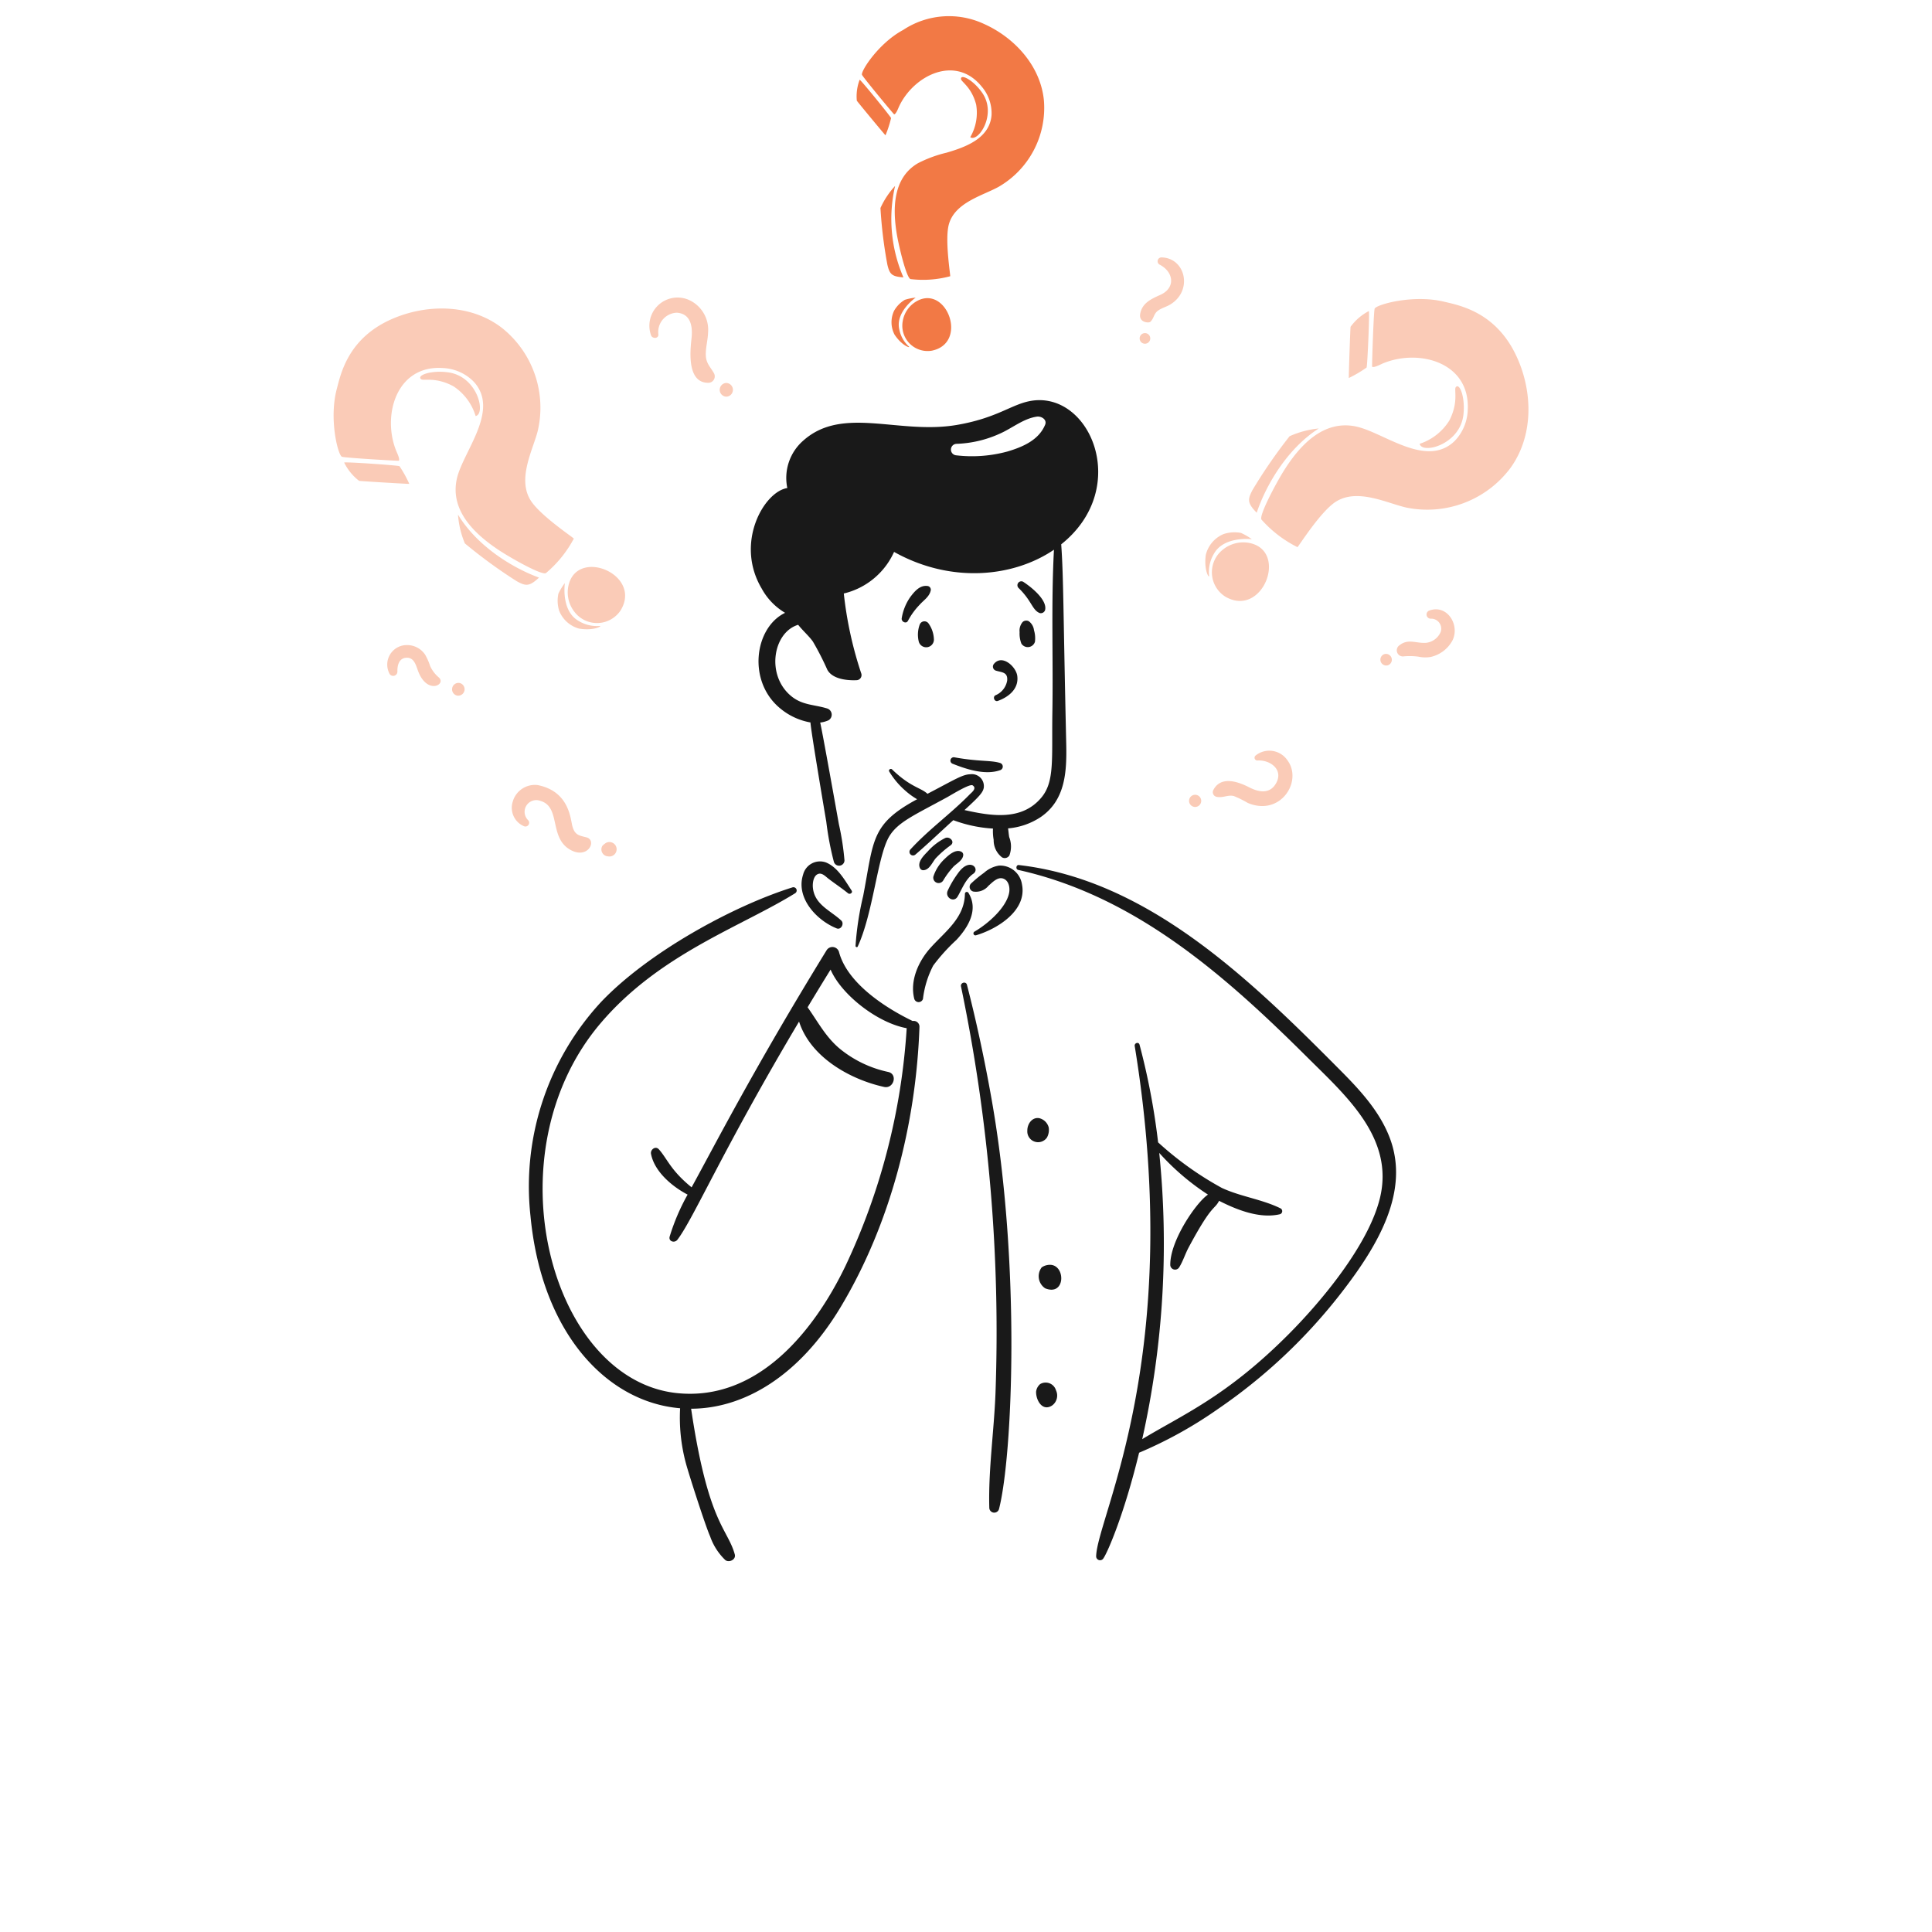 <?xml version="1.0" encoding="UTF-8" standalone="no"?>
<svg
   viewBox="0 0 600 600"
   id="Asking-Question-4--Streamline-Brooklyn"
   version="1.1"
   sodipodi:docname="seo-local-difficultes.svg"
   width="600"
   height="600"
   inkscape:version="1.3.2 (091e20e, 2023-11-25, custom)"
   xmlns:inkscape="http://www.inkscape.org/namespaces/inkscape"
   xmlns:sodipodi="http://sodipodi.sourceforge.net/DTD/sodipodi-0.dtd"
   xmlns="http://www.w3.org/2000/svg"
   xmlns:svg="http://www.w3.org/2000/svg">
  <defs
     id="defs49" />
  <sodipodi:namedview
     id="namedview49"
     pagecolor="#ffffff"
     bordercolor="#000000"
     borderopacity="0.25"
     inkscape:showpageshadow="2"
     inkscape:pageopacity="0.0"
     inkscape:pagecheckerboard="0"
     inkscape:deskcolor="#d1d1d1"
     inkscape:zoom="0.92125"
     inkscape:cx="287.1099"
     inkscape:cy="266.48575"
     inkscape:window-width="1920"
     inkscape:window-height="1009"
     inkscape:window-x="1912"
     inkscape:window-y="-8"
     inkscape:window-maximized="1"
     inkscape:current-layer="Asking-Question-4--Streamline-Brooklyn" />
  <desc
     id="desc1">Asking Question 4 Streamline Illustration: https://streamlinehq.com</desc>
  <path
     d="m 293.569,260.246 a 17.863,17.863 0 0 0 -5.453,4.175 c -1.24,1.298 -3.404,3.364 -2.351,5.291 a 1.086,1.086 0 0 0 0.94,0.54 c 1.927,-0.028 2.806,-2.435 3.899,-3.713 a 32.133,32.133 0 0 1 4.677,-4.066 c 1.369,-1.101 -0.371,-2.808 -1.712,-2.228 z"
     fill="#191919"
     stroke-width="1"
     id="path1" />
  <path
     d="m 298.63,264.565 c -1.768,-1.035 -4,0.955 -5.208,2.134 a 12.923,12.923 0 0 0 -3.536,5.473 1.664,1.664 0 0 0 3.031,1.28 25.718,25.718 0 0 1 3.24,-4.354 c 1.058,-1.01 2.945,-2.02 2.985,-3.639 a 1.025,1.025 0 0 0 -0.513,-0.894 z"
     fill="#191919"
     stroke-width="1"
     id="path2" />
  <path
     d="m 297.509,271.2 a 30.847,30.847 0 0 0 -3.205,5.432 c -0.894,2.058 1.899,3.851 3.094,1.806 1.404,-2.399 2.485,-5.473 4.852,-7.072 2.24,-1.51 -1.068,-5.369 -4.74,-0.167 z"
     fill="#191919"
     stroke-width="1"
     id="path3" />
  <path
     d="m 299.663,277.559 c -0.104,7.559 -6.188,11.764 -10.746,16.866 -3.7,4.139 -6.412,10.165 -4.98,15.79 a 1.412,1.412 0 0 0 2.7,0 30.054,30.054 0 0 1 3.187,-10.355 58.1,58.1 0 0 1 7.193,-7.953 c 3.725,-3.985 6.953,-9.451 3.733,-14.631 a 0.586,0.586 0 0 0 -1.086,0.283 z"
     fill="#191919"
     stroke-width="1"
     id="path4" />
  <path
     d="m 309.882,217.678 c 3.415,-1.238 6.592,-3.788 6.034,-7.814 -0.394,-2.813 -4.639,-6.746 -7.193,-3.745 a 1.311,1.311 0 0 0 0.573,2.159 c 1.839,0.561 3.72,0.419 3.493,3.053 a 6.016,6.016 0 0 1 -3.634,4.591 c -0.96,0.495 -0.316,2.129 0.727,1.755 z"
     fill="#191919"
     stroke-width="1"
     id="path5" />
  <path
     d="m 285.603,194.039 a 9.049,9.049 0 0 0 -0.253,5.286 2.397,2.397 0 0 0 4.687,-0.634 9.019,9.019 0 0 0 -1.629,-5.018 1.566,1.566 0 0 0 -2.806,0.366 z"
     fill="#191919"
     stroke-width="1"
     id="path6" />
  <path
     d="m 317.587,193.18 a 4.119,4.119 0 0 0 -0.94,3.124 8.605,8.605 0 0 0 0.546,3.553 2.331,2.331 0 0 0 4.22,-0.553 8.781,8.781 0 0 0 -0.301,-3.606 4.008,4.008 0 0 0 -1.624,-2.778 1.659,1.659 0 0 0 -1.902,0.26 z"
     fill="#191919"
     stroke-width="1"
     id="path7" />
  <path
     d="m 316.289,182.573 c 4.162,4.008 4.251,6.875 6.592,7.814 a 1.389,1.389 0 0 0 1.692,-0.96 c 0.664,-3.031 -3.98,-6.902 -6.819,-8.754 a 1.217,1.217 0 0 0 -1.465,1.899 z"
     fill="#191919"
     stroke-width="1"
     id="path8" />
  <path
     d="m 281.997,192.759 a 22.025,22.025 0 0 1 3.619,-4.965 c 1.263,-1.419 2.968,-2.427 3.422,-4.379 a 1.162,1.162 0 0 0 -1.094,-1.44 c -2.361,-0.268 -4.028,1.813 -5.304,3.518 a 15.974,15.974 0 0 0 -2.594,6.448 c -0.253,1.119 1.404,1.967 1.95,0.818 z"
     fill="#191919"
     stroke-width="1"
     id="path9" />
  <path
     d="m 295.882,237.201 c 4.321,1.725 10.102,3.609 14.711,1.988 a 1.172,1.172 0 0 0 0,-2.24 c -2.856,-0.894 -6.511,-0.369 -14.158,-1.753 a 1.041,1.041 0 0 0 -0.553,2.005 z"
     fill="#191919"
     stroke-width="1"
     id="path10" />
  <path
     d="m 264.472,276.551 c -2.071,-3.132 -4.266,-7.2 -7.966,-8.711 a 5.415,5.415 0 0 0 -7.092,3.771 c -2.349,7.205 4.165,14.214 10.425,16.707 1.379,0.553 2.432,-1.495 1.419,-2.44 -3.367,-3.134 -8.266,-4.915 -8.807,-10.173 -0.134,-1.306 0.086,-3.72 1.639,-4.293 1.187,-0.439 2.293,0.773 3.106,1.407 2.02,1.566 4.2,2.988 6.167,4.594 0.566,0.46 1.581,-0.141 1.106,-0.861 z"
     fill="#191919"
     stroke-width="1"
     id="path11" />
  <path
     d="m 303.088,290.47 c 6.488,-1.909 15.979,-7.645 14.287,-15.866 a 6.859,6.859 0 0 0 -7.12,-5.786 9.014,9.014 0 0 0 -4.652,2.233 37.421,37.421 0 0 0 -4.074,3.369 1.48,1.48 0 0 0 1.033,2.493 5.036,5.036 0 0 0 4.432,-1.841 c 1.106,-0.94 2.72,-2.753 4.44,-2.258 1.866,0.538 2.273,2.864 1.96,4.465 -0.919,4.738 -6.799,9.764 -10.787,12.06 a 0.621,0.621 0 0 0 0.48,1.131 z"
     fill="#191919"
     stroke-width="1"
     id="path12" />
  <path
     d="m 431.497,353.098 c -3.119,-7.993 -9.024,-14.439 -14.979,-20.437 -28.016,-28.221 -59.856,-59.378 -100.11,-64.015 -0.861,-0.106 -1.046,1.331 -0.2,1.515 36.295,8.049 64.207,32.749 89.839,58.247 11.885,11.825 27.064,25.026 22.498,43.692 -3.513,14.368 -17.871,31.741 -28.359,42.265 -19.331,19.391 -32.948,24.99 -45.46,32.58 a 278.116,278.116 0 0 0 5.288,-88.899 75.564,75.564 0 0 0 15.136,12.954 c -3.564,2.334 -11.784,14.242 -11.711,21.831 a 1.495,1.495 0 0 0 2.765,0.758 c 1.192,-1.912 1.859,-4.157 2.927,-6.157 7.324,-13.696 7.945,-11.58 9.471,-14.507 5.581,2.846 12.668,5.627 18.878,4.167 a 0.99,0.99 0 0 0 0.253,-1.798 c -5.776,-2.864 -12.388,-3.634 -18.293,-6.38 a 101.608,101.608 0 0 1 -19.78,-14.143 215.235,215.235 0 0 0 -5.763,-30.324 c -0.253,-0.985 -1.657,-0.553 -1.5,0.414 15.727,96.461 -11.736,146.27 -11.979,158.499 a 1.217,1.217 0 0 0 2.253,0.606 c 1.371,-1.98 6.524,-13.949 11.087,-32.814 a 131.122,131.122 0 0 0 24.523,-13.6 168.843,168.843 0 0 0 38.469,-36.305 c 11.042,-14.29 21.323,-31.307 14.747,-48.147 z"
     fill="#191919"
     stroke-width="1"
     id="path13" />
  <path
     d="m 390.555,236.175 c 3.859,-0.217 8.006,2.753 5.839,6.892 -1.887,3.606 -5.359,3.031 -8.44,1.447 -3.518,-1.801 -8.905,-3.687 -11.211,0.967 a 1.475,1.475 0 0 0 1.172,1.993 c 1.821,0.394 3.475,-0.715 5.266,-0.253 a 31.718,31.718 0 0 1 4.293,2.121 c 10.168,4.344 17.202,-6.726 12.34,-13.239 a 6.801,6.801 0 0 0 -9.905,-1.447 0.866,0.866 0 0 0 0.647,1.518 z"
     fill="#38a1ff"
     stroke-width="1"
     id="path14"
     style="fill:#facbb7;fill-opacity:1" />
  <path
     d="m 371.904,250.452 a 1.889,1.889 0 0 0 -1.488,-3.473 1.889,1.889 0 0 0 1.488,3.473 z"
     fill="#38a1ff"
     stroke-width="1"
     id="path15"
     style="fill:#facbb7;fill-opacity:1" />
  <path
     d="m 204.458,103.826 a 6.003,6.003 0 0 1 5.725,-6.713 c 4.427,0.295 4.98,4.435 4.574,8.006 -0.472,4.167 -1.359,13.82 5.246,13.767 a 2.003,2.003 0 0 0 1.715,-2.988 c -1.179,-2.058 -2.46,-3.071 -2.526,-5.657 -0.053,-2.321 0.626,-4.586 0.7,-6.9 a 10.183,10.183 0 0 0 -5.488,-9.978 8.751,8.751 0 0 0 -12.206,10.784 c 0.407,1.121 2.394,1.061 2.26,-0.321 z"
     fill="#38a1ff"
     stroke-width="1"
     id="path16"
     style="fill:#facbb7;fill-opacity:1" />
  <path
     d="m 225.564,123.192 a 2.132,2.132 0 0 0 0,-4.261 2.132,2.132 0 0 0 0,4.261 z"
     fill="#38a1ff"
     stroke-width="1"
     id="path17"
     style="fill:#facbb7;fill-opacity:1" />
  <path
     d="m 163.968,254.667 a 3.629,3.629 0 0 1 3.899,-5.933 c 6.248,1.841 2.728,11.049 8.839,14.931 5.761,3.672 8.958,-2.758 5.342,-3.639 -2.387,-0.581 -3.553,-0.78 -4.293,-3.46 -0.599,-2.22 -0.932,-10.804 -10.787,-12.752 a 7.142,7.142 0 0 0 -7.758,5.238 6.215,6.215 0 0 0 3.46,7.514 1.164,1.164 0 0 0 1.298,-1.899 z"
     fill="#38a1ff"
     stroke-width="1"
     id="path18"
     style="fill:#facbb7;fill-opacity:1" />
  <path
     d="m 188.031,261.868 c -0.313,0.237 -0.932,0.684 -1.053,0.993 a 2.159,2.159 0 0 0 1.849,3.086 2.243,2.243 0 1 0 -0.796,-4.079 z"
     fill="#38a1ff"
     stroke-width="1"
     id="path19"
     style="fill:#facbb7;fill-opacity:1" />
  <path
     d="m 123.413,208.49 c -0.03,-1.866 0.48,-4.099 2.793,-4.218 2.526,-0.134 3.005,2.546 3.725,4.359 2.834,7.132 8.617,3.99 6.425,1.818 a 10.009,10.009 0 0 1 -2.778,-3.627 18.492,18.492 0 0 0 -1.553,-3.513 6.741,6.741 0 0 0 -5.852,-2.973 6.061,6.061 0 0 0 -5.139,9.019 1.316,1.316 0 0 0 2.379,-0.866 z"
     fill="#38a1ff"
     stroke-width="1"
     id="path20"
     style="fill:#facbb7;fill-opacity:1" />
  <path
     d="m 141.996,216.032 a 1.998,1.998 0 0 0 0.687,-3.935 1.998,1.998 0 0 0 -0.687,3.935 z"
     fill="#38a1ff"
     stroke-width="1"
     id="path21"
     style="fill:#facbb7;fill-opacity:1" />
  <path
     d="m 360.069,82.15 c 4.45,2.255 5.139,7.266 0.235,9.446 -2.854,1.263 -5.64,2.561 -6.213,5.907 -0.46,2.7 2.7,2.879 3.159,2.44 1.187,-1.121 1.01,-2.548 2.473,-3.536 1.094,-0.758 2.447,-1.106 3.586,-1.768 7.291,-4.276 4.895,-14.603 -2.639,-14.699 a 1.197,1.197 0 0 0 -0.601,2.21 z"
     fill="#38a1ff"
     stroke-width="1"
     id="path22"
     style="fill:#facbb7;fill-opacity:1" />
  <path
     d="m 355.576,106.749 a 1.649,1.649 0 0 0 0,-3.298 1.649,1.649 0 0 0 0,3.298 z"
     fill="#38a1ff"
     stroke-width="1"
     id="path23"
     style="fill:#facbb7;fill-opacity:1" />
  <path
     d="m 444.397,192.14 a 3.101,3.101 0 0 1 3.005,4.147 5.612,5.612 0 0 1 -4.334,3.326 c -3.119,0.338 -5.693,-1.467 -8.519,0.833 a 1.894,1.894 0 0 0 1.212,3.412 20.672,20.672 0 0 1 4.708,0.066 10.009,10.009 0 0 0 3.826,0.101 10.228,10.228 0 0 0 6.786,-5.139 c 2.379,-4.814 -1.659,-11.299 -7.205,-9.274 a 1.306,1.306 0 0 0 0.52,2.528 z"
     fill="#38a1ff"
     stroke-width="1"
     id="path24"
     style="fill:#facbb7;fill-opacity:1" />
  <path
     d="m 431.075,206.591 a 1.818,1.818 0 0 0 -1.212,-3.427 1.818,1.818 0 0 0 1.212,3.427 z"
     fill="#38a1ff"
     stroke-width="1"
     id="path25"
     style="fill:#facbb7;fill-opacity:1" />
  <path
     d="m 192.686,189.64 c 6.864,-11.011 -12.746,-19.432 -15.987,-8.385 a 9.809,9.809 0 0 0 1.647,8.69 8.802,8.802 0 0 0 14.34,-0.306 z"
     fill="#38a1ff"
     stroke-width="1"
     id="path26"
     style="fill:#facbb7;fill-opacity:1" />
  <path
     d="m 154.977,170.882 c -7.481,-4.948 -15.328,-12.299 -13.092,-22.225 1.912,-8.481 13.454,-21.189 5.233,-30.125 a 14.302,14.302 0 0 0 -9.539,-4.233 c -14.487,-1.01 -18.972,14.732 -14.532,25.718 0.172,0.439 1.263,2.622 0.806,3.066 -0.086,0.088 -17.025,-0.907 -17.679,-1.24 -1.263,-0.647 -4.041,-11.784 -1.586,-21.03 1.278,-4.834 3.566,-15.992 17.51,-21.899 10.999,-4.66 24.346,-4.379 33.792,2.927 a 31.668,31.668 0 0 1 11.112,31.979 c -1.472,5.847 -6.448,14.843 -2.205,21.583 2.98,4.733 13.297,11.552 13.406,11.87 a 36.153,36.153 0 0 1 -8.647,10.696 c -1.22,0.831 -10.986,-4.708 -14.577,-7.087 z"
     fill="#38a1ff"
     stroke-width="1"
     id="path27"
     style="fill:#facbb7;fill-opacity:1" />
  <path
     d="m 142.238,159.823 a 28.221,28.221 0 0 0 2.132,8.938 156.521,156.521 0 0 0 16.045,11.701 c 2.935,1.659 4.013,1.672 6.981,-1.081 -8.001,-2.927 -19.118,-9.587 -25.157,-19.558 z"
     fill="#38a1ff"
     stroke-width="1"
     id="path28"
     style="fill:#facbb7;fill-opacity:1" />
  <path
     d="m 140.852,119.985 a 16.883,16.883 0 0 1 6.857,9.221 c 3.243,-0.636 0.674,-12.312 -8.534,-13.572 -5.42,-0.74 -9.88,0.972 -8.4,2.132 0.77,0.601 4.531,-0.808 10.077,2.22 z"
     fill="#38a1ff"
     stroke-width="1"
     id="path29"
     style="fill:#facbb7;fill-opacity:1" />
  <path
     d="m 127.105,150.264 c -0.086,0.073 -15.305,-0.846 -15.585,-0.934 a 16.138,16.138 0 0 1 -4.634,-5.68 c 0.227,-0.285 16.527,0.849 17.174,1.121 a 36.764,36.764 0 0 1 3.046,5.493 z"
     fill="#38a1ff"
     stroke-width="1"
     id="path30"
     style="fill:#facbb7;fill-opacity:1" />
  <path
     d="m 173.661,189.693 a 9.291,9.291 0 0 0 6.122,5.513 c 4.733,0.806 7.42,-0.894 6.44,-0.813 a 10.835,10.835 0 0 1 -6.66,-1.639 c -5.405,-3.167 -4.139,-11.673 -4.139,-11.673 a 18.437,18.437 0 0 0 -2,3.26 10.428,10.428 0 0 0 0.237,5.352 z"
     fill="#38a1ff"
     stroke-width="1"
     id="path31"
     style="fill:#facbb7;fill-opacity:1" />
  <path
     d="m 289.316,108.921 c 11.388,-2.235 4.915,-20.204 -4.293,-15.565 a 8.781,8.781 0 0 0 -4.672,6.385 7.862,7.862 0 0 0 8.966,9.18 z"
     fill="#38a1ff"
     stroke-width="1"
     id="path32"
     style="fill:#f27945;fill-opacity:1" />
  <path
     d="m 278.532,72.83 c -1.331,-7.907 -1.326,-17.525 6.526,-22.131 a 38.823,38.823 0 0 1 8.908,-3.283 c 5.879,-1.725 13.418,-4.425 13.971,-11.706 a 12.779,12.779 0 0 0 -3.061,-8.819 c -8.185,-10.085 -21.215,-3.399 -25.682,6.213 -0.182,0.381 -0.947,2.427 -1.515,2.402 -0.114,0 -9.807,-11.673 -9.986,-12.299 -0.338,-1.22 5.233,-9.85 12.772,-13.891 a 25.761,25.761 0 0 1 25.003,-1.94 c 9.759,4.339 17.732,13.231 18.732,23.864 A 28.314,28.314 0 0 1 310.099,58.038 c -4.892,2.707 -13.638,4.849 -15.451,11.744 -1.263,4.834 0.573,15.747 0.439,16.007 a 32.415,32.415 0 0 1 -12.297,0.886 c -1.273,-0.285 -3.612,-10.047 -4.258,-13.845 z"
     fill="#38a1ff"
     stroke-width="1"
     id="path33"
     style="fill:#f27945;fill-opacity:1" />
  <path
     d="m 277.979,57.753 a 25.427,25.427 0 0 0 -4.546,6.852 139.615,139.615 0 0 0 2.159,17.631 c 0.707,2.935 1.354,3.647 4.973,3.902 a 45.622,45.622 0 0 1 -2.586,-28.385 z"
     fill="#38a1ff"
     stroke-width="1"
     id="path34"
     style="fill:#f27945;fill-opacity:1" />
  <path
     d="m 303.156,32.497 a 15.083,15.083 0 0 1 -1.834,10.102 c 2.409,1.735 8.453,-7.102 3.652,-13.865 -2.826,-3.993 -6.665,-5.859 -6.526,-4.187 0.073,0.879 3.301,2.488 4.708,7.95 z"
     fill="#38a1ff"
     stroke-width="1"
     id="path35"
     style="fill:#f27945;fill-opacity:1" />
  <path
     d="m 274.996,42.019 c -0.099,-0.013 -8.799,-10.519 -8.905,-10.751 a 14.504,14.504 0 0 1 0.881,-6.501 c 0.326,-0.025 9.539,11.314 9.759,11.9 a 34.042,34.042 0 0 1 -1.735,5.352 z"
     fill="#38a1ff"
     stroke-width="1"
     id="path36"
     style="fill:#f27945;fill-opacity:1" />
  <path
     d="m 277.658,96.528 a 8.334,8.334 0 0 0 0.139,7.372 c 2.366,3.581 5.119,4.306 4.468,3.715 a 9.675,9.675 0 0 1 -2.993,-5.354 c -1.235,-5.465 5.099,-9.832 5.099,-9.832 a 16.775,16.775 0 0 0 -3.354,0.679 9.244,9.244 0 0 0 -3.359,3.42 z"
     fill="#38a1ff"
     stroke-width="1"
     id="path37"
     style="fill:#f27945;fill-opacity:1" />
  <path
     d="m 380.496,185.273 c 11.398,6.713 19.464,-13.499 8.12,-16.512 a 10.014,10.014 0 0 0 -8.822,1.914 8.958,8.958 0 0 0 0.702,14.598 z"
     fill="#38a1ff"
     stroke-width="1"
     id="path38"
     style="fill:#facbb7;fill-opacity:1" />
  <path
     d="m 398.614,146.344 c 4.836,-7.756 12.123,-15.946 22.303,-13.933 8.678,1.712 21.947,13.158 30.839,4.546 a 14.567,14.567 0 0 0 4.069,-9.845 c 0.649,-14.785 -15.509,-18.942 -26.597,-14.143 -0.439,0.194 -2.639,1.354 -3.099,0.907 -0.093,-0.086 0.467,-17.371 0.793,-18.037 0.626,-1.293 11.905,-4.427 21.391,-2.18 4.958,1.172 16.391,3.212 22.778,17.265 5.051,11.085 5.107,24.692 -2.086,34.517 a 32.254,32.254 0 0 1 -32.292,12.178 c -5.998,-1.344 -15.295,-6.178 -22.051,-1.679 -4.74,3.159 -11.421,13.86 -11.731,13.979 a 36.979,36.979 0 0 1 -11.16,-8.546 c -0.879,-1.21 4.513,-11.294 6.842,-15.027 z"
     fill="#38a1ff"
     stroke-width="1"
     id="path39"
     style="fill:#facbb7;fill-opacity:1" />
  <path
     d="m 409.545,133.072 a 28.791,28.791 0 0 0 -9.052,2.404 160.711,160.711 0 0 0 -11.499,16.669 c -1.614,3.031 -1.599,4.134 1.288,7.087 2.758,-8.243 9.264,-19.747 19.262,-26.16 z"
     fill="#38a1ff"
     stroke-width="1"
     id="path40"
     style="fill:#facbb7;fill-opacity:1" />
  <path
     d="m 450.103,130.597 a 17.156,17.156 0 0 1 -9.218,7.233 c 0.745,3.306 12.555,0.313 13.598,-9.059 0.614,-5.556 -1.263,-10.039 -2.394,-8.506 -0.578,0.788 0.96,4.602 -1.985,10.332 z"
     fill="#38a1ff"
     stroke-width="1"
     id="path41"
     style="fill:#facbb7;fill-opacity:1" />
  <path
     d="m 418.892,117.394 c -0.073,-0.088 0.455,-15.626 0.54,-15.911 a 16.489,16.489 0 0 1 5.665,-4.874 c 0.301,0.227 -0.427,16.866 -0.687,17.532 a 38.59,38.59 0 0 1 -5.518,3.253 z"
     fill="#38a1ff"
     stroke-width="1"
     id="path42"
     style="fill:#facbb7;fill-opacity:1" />
  <path
     d="m 379.935,165.882 a 9.453,9.453 0 0 0 -5.453,6.392 c -0.695,4.839 1.106,7.539 1.01,6.541 a 11.064,11.064 0 0 1 1.5,-6.834 c 3.086,-5.592 11.784,-4.526 11.784,-4.526 a 18.831,18.831 0 0 0 -3.372,-1.952 10.749,10.749 0 0 0 -5.47,0.379 z"
     fill="#38a1ff"
     stroke-width="1"
     id="path43"
     style="fill:#facbb7;fill-opacity:1" />
  <path
     d="m 307.95,341.372 c -2.121,-11.966 -4.622,-23.763 -7.652,-35.529 -0.308,-1.2 -2.094,-0.687 -1.849,0.505 a 526.56,526.56 0 0 1 10.713,126.224 c -0.447,11.87 -2.253,23.844 -1.927,35.709 a 1.538,1.538 0 0 0 3.005,0.407 c 4.21,-16.35 6.842,-75.739 -2.291,-127.316 z"
     fill="#191919"
     stroke-width="1"
     id="path44" />
  <path
     d="m 325.121,353.305 a 4.844,4.844 0 0 0 0.561,-3.18 4.003,4.003 0 0 0 -2.92,-2.861 c -2.235,-0.407 -3.735,1.801 -3.715,3.846 a 3.349,3.349 0 0 0 6.074,2.195 z"
     fill="#191919"
     stroke-width="1"
     id="path45" />
  <path
     d="m 326.639,392.84 a 4.458,4.458 0 0 0 -3.132,0.758 4.513,4.513 0 0 0 1.066,6.493 c 6.084,2.483 6.453,-6.47 2.066,-7.251 z"
     fill="#191919"
     stroke-width="1"
     id="path46" />
  <path
     d="m 327.947,431.772 a 3.346,3.346 0 0 0 -4.912,-1.935 3.629,3.629 0 0 0 -1.263,2.341 c -0.081,2.7 2,6.352 5.051,4.253 a 3.819,3.819 0 0 0 1.124,-4.66 z"
     fill="#191919"
     stroke-width="1"
     id="path47" />
  <path
     d="m 319.698,124.584 c -5.809,1.167 -10.239,5.258 -22.445,7.367 -18.04,3.132 -35.416,-6.028 -47.695,4.799 a 15.376,15.376 0 0 0 -5.051,14.82 c -7.208,1.068 -16.391,17.01 -7.953,31.216 a 19.699,19.699 0 0 0 7.266,7.534 c -9.562,4.581 -11.87,21.467 -1.278,29.877 a 20.083,20.083 0 0 0 9.158,4.167 c 0.033,2.02 4.571,28.854 4.907,30.781 a 91.839,91.839 0 0 0 2.374,12.547 1.685,1.685 0 0 0 3.283,-0.447 82.174,82.174 0 0 0 -1.745,-11.299 c -0.23,-1.308 -5.407,-30.307 -5.809,-31.549 a 8.554,8.554 0 0 0 2.606,-0.715 2.02,2.02 0 0 0 -0.482,-3.672 c -3.92,-1.212 -7.544,-0.967 -10.979,-3.713 -8.097,-6.488 -5.809,-19.924 2.02,-22.258 1.467,1.854 3.46,3.586 4.594,5.233 a 86.626,86.626 0 0 1 4.447,8.69 c 1.558,2.935 6.112,3.407 9.072,3.283 a 1.594,1.594 0 0 0 1.515,-2.005 118.64,118.64 0 0 1 -5.453,-24.925 22.94,22.94 0 0 0 15.61,-12.913 c 17.606,9.837 37.002,7.92 49.655,-0.682 -0.894,16.775 -0.217,33.655 -0.49,50.438 -0.227,14.482 0.743,21.492 -3.354,26.458 -6.127,7.43 -15.694,5.791 -23.945,3.955 4.71,-4.293 5.723,-5.478 5.993,-6.935 a 3.718,3.718 0 0 0 -4.18,-4.185 c -2.445,0.066 -4.799,1.634 -13.305,6.074 -2.02,-1.922 -5.248,-2.005 -10.994,-7.577 -0.447,-0.427 -1.212,0.126 -0.874,0.667 a 24.826,24.826 0 0 0 5.066,6.001 22.124,22.124 0 0 0 3.589,2.594 c -14.507,7.804 -13.416,12.759 -16.752,30.016 a 93.026,93.026 0 0 0 -2.374,15.552 c 0,0.338 0.52,0.525 0.679,0.179 4.773,-10.355 6.099,-27.597 9.612,-33.898 2.629,-4.7 7.913,-6.859 18.237,-12.519 1.291,-0.71 6.94,-4.215 7.829,-3.644 1.44,0.945 -0.316,2.212 -0.907,2.819 -5.847,5.986 -12.772,10.918 -18.419,17.098 a 1.114,1.114 0 0 0 1.573,1.573 c 4.008,-3.445 7.842,-7.13 11.761,-10.675 a 41.975,41.975 0 0 0 12.322,2.609 15.037,15.037 0 0 0 0.212,3.513 6.657,6.657 0 0 0 2.609,5.435 1.697,1.697 0 0 0 2.273,-0.601 8.001,8.001 0 0 0 -0.056,-5.688 c -0.167,-0.907 -0.212,-1.831 -0.361,-2.717 a 21.558,21.558 0 0 0 10.168,-3.536 c 7.718,-5.304 8.082,-14.194 7.9,-22.73 -0.947,-41.672 -0.838,-51.915 -1.558,-61.952 22.03,-17.555 8.812,-48.208 -9.877,-44.46 z m 4.867,7.342 c -1.967,4.758 -6.965,6.885 -11.66,8.284 a 41.924,41.924 0 0 1 -15.891,1.2 1.788,1.788 0 0 1 0,-3.571 35.292,35.292 0 0 0 13.552,-3.192 c 3.834,-1.695 7.274,-4.667 11.466,-5.261 1.336,-0.187 3.223,0.899 2.536,2.541 z"
     fill="#191919"
     stroke-width="1"
     id="path48" />
  <path
     d="m 283.432,317.084 c -8.839,-4.266 -20.381,-11.923 -22.879,-21.467 a 2.127,2.127 0 0 0 -3.846,-0.505 c -22.528,36.668 -34.585,60.265 -41.924,73.625 -6.526,-5.283 -7.577,-8.925 -10.165,-11.804 -1.053,-1.167 -2.692,0.093 -2.44,1.419 1.053,5.506 6.566,10.145 11.365,12.645 a 65.705,65.705 0 0 0 -5.571,13.027 c -0.427,1.533 1.533,2.106 2.387,1.01 4.998,-6.508 13.913,-27.614 37.797,-67.776 3.513,11.016 15.754,17.952 26.397,20.298 3.031,0.667 4.319,-3.985 1.286,-4.652 a 35.33,35.33 0 0 1 -15.06,-7.233 c -4.364,-3.649 -6.774,-8.355 -9.971,-12.85 q 3.379,-5.619 7.14,-11.708 c 3.331,7.786 14.532,16.555 23.634,18.207 a 202.244,202.244 0 0 1 -19.035,73.877 c -9.733,20.204 -27.276,42.058 -52.342,39.439 -39.219,-4.132 -58.158,-74.342 -23.664,-114.887 18.26,-21.467 43.513,-29.877 60.388,-40.336 a 1.01,1.01 0 0 0 -0.78,-1.841 c -18.25,5.708 -44.68,20.023 -59.507,35.63 a 84.336,84.336 0 0 0 -21.899,66.402 c 3.447,36.464 23.74,57.835 46.47,59.744 a 54.501,54.501 0 0 0 1.768,16.974 c 0.879,3.346 6.124,19.651 7.551,22.806 a 18.729,18.729 0 0 0 4.72,7.365 c 1.187,0.902 3.392,-0.154 2.94,-1.768 -2.253,-8.145 -8.274,-9.506 -13.557,-45.233 16.295,-0.04 33.469,-10.006 46.374,-31.466 15.52,-25.806 23.488,-57.115 24.536,-87.053 a 1.791,1.791 0 0 0 -2.111,-1.889 z"
     fill="#191919"
     stroke-width="1"
     id="path49" />
</svg>
